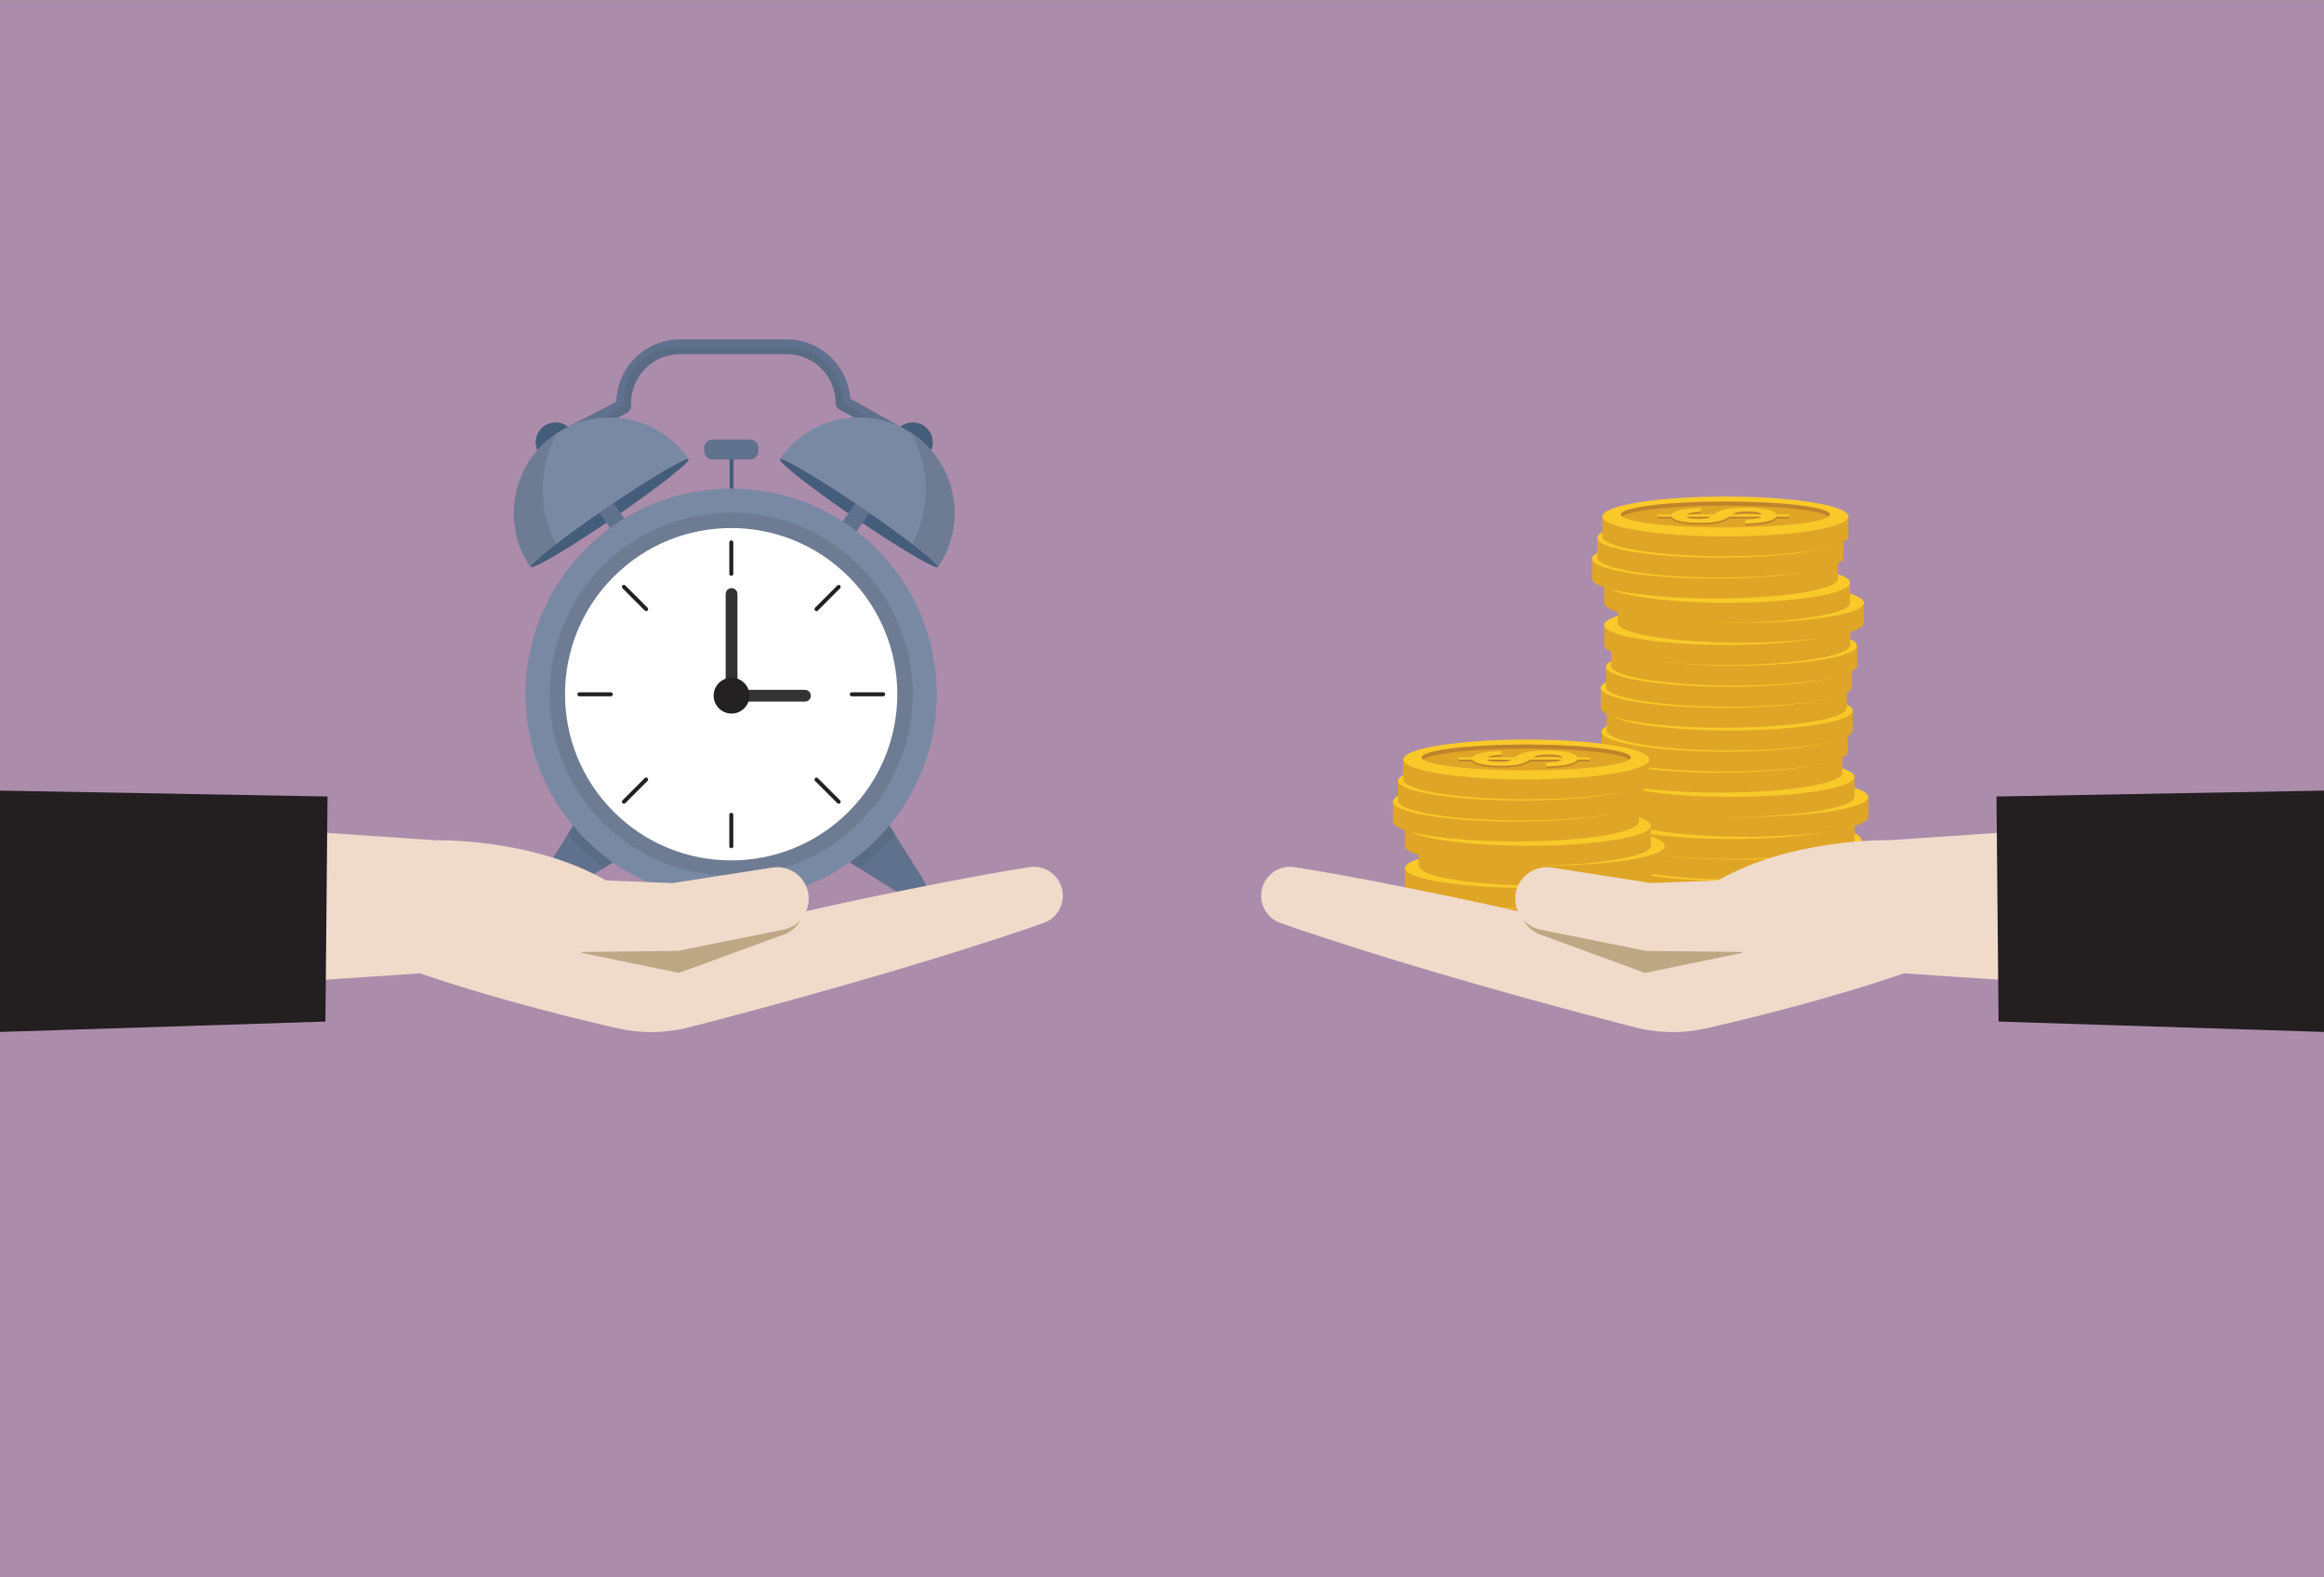 <?xml version="1.0" encoding="utf-8"?>
<!-- Generator: Adobe Illustrator 28.1.0, SVG Export Plug-In . SVG Version: 6.00 Build 0)  -->
<svg xmlns="http://www.w3.org/2000/svg" xmlns:xlink="http://www.w3.org/1999/xlink" version="1.1" x="0px" y="0px" viewBox="0 0 2800 1900" style="enable-background:new 0 0 2800 1900;" xml:space="preserve" width="2800" height="1900">
<rect x="0" y="0" width="2800" height="1900" fill="#808080" stroke="none"/>
<style type="text/css">
	.st0{fill:#AC8CAB;}
	.st1{fill:#5A6B84;}
	.st2{fill:#60718D;}
	.st3{fill:#445D7B;}
	.st4{fill:#7989A3;}
	.st5{fill:#6D7C93;}
	.st6{fill:#FFFFFF;}
	.st7{fill:#333333;}
	.st8{fill:#232122;}
	.st9{fill:#DFA526;}
	.st10{fill:#FAC929;}
	.st11{fill:#C0832B;}
	.st12{fill:#F0DBCB;}
	.st13{fill:#BDA785;}
	.st14{fill:#231F20;}
</style>
<g id="bg">
	<rect y="0.2" transform="matrix(-1 -1.224647e-16 1.224647e-16 -1 2800 1900)" class="st0" width="2800" height="1899.6"/>
</g>
<g id="clock">
	<g>
		<path class="st1" d="M1100,541.4c-1.4,0-2.9-0.4-4.3-1.1l-84.4-47.2c-2.8-1.5-4.5-4.5-4.5-7.6c0-32.5-26.4-58.9-58.9-58.9H819.2    c-32.5,0-58.9,26.4-58.9,58.9v3.9c0,3.3-1.8,6.3-4.7,7.8l-81.9,42.4c-4.3,2.2-9.6,0.5-11.8-3.8c-2.2-4.3-0.5-9.6,3.7-11.8l77.2-40    c0.8-41.5,34.8-75,76.4-75h128.7c40.4,0,73.5,31.5,76.2,71.2l80.1,44.8c4.2,2.4,5.7,7.7,3.4,11.9    C1106,539.8,1103,541.4,1100,541.4z"/>
		<path class="st2" d="M665.3,539.4l85.5-49.8c0,0-2.6-68.9,63.8-71h141.6c0,0,53.6,2.1,60,67.2l90.8,52.2c0.2-0.3,0.5-0.7,0.7-1    c2.4-4.2,0.9-9.6-3.4-11.9l-80.1-44.8c-2.7-39.7-35.9-71.2-76.2-71.2H819.2c-41.7,0-75.6,33.5-76.4,75l-77.2,40    c-4.3,2.2-6,7.5-3.7,11.8C662.6,537.3,663.9,538.6,665.3,539.4z"/>
		<path class="st2" d="M1092.4,1081.6l-68.4-42.8l46.4-46.4l42.8,68.4C1121.7,1074.4,1106,1090.1,1092.4,1081.6z"/>
		<path class="st1" d="M1070.4,992.4l-46.4,46.4l10.9,6.8c16-11.8,30.6-25.4,43.6-40.4L1070.4,992.4z"/>
		<path class="st2" d="M670,1081.5l68.4-42.8L692,992.3l-42.8,68.4C640.7,1074.3,656.4,1090,670,1081.5z"/>
		<path class="st1" d="M692,992.3l46.4,46.4l-10.9,6.8c-16-11.8-30.6-25.4-43.6-40.4L692,992.3z"/>
		<path class="st3" d="M829.7,553c2.3,3.4-38.4,35.3-91,71.2c-52.6,35.9-97.2,62.3-99.5,58.8c-2.3-3.4,38.4-35.3,91-71.2    C782.8,576,827.3,549.6,829.7,553z"/>
		<path class="st3" d="M939.5,553c-2.3,3.4,38.4,35.3,91,71.2c52.6,35.9,97.2,62.3,99.5,58.8c2.3-3.4-38.4-35.3-91-71.2    C986.4,576,941.8,549.6,939.5,553z"/>
		<rect x="879.1" y="535.5" class="st3" width="4.6" height="57.4"/>
		<circle class="st3" cx="669.4" cy="532.8" r="24"/>
		<circle class="st3" cx="1099.8" cy="532.8" r="24"/>
		
			<rect x="710.8" y="528.9" transform="matrix(0.822 -0.57 0.57 0.822 -212.545 517.591)" class="st2" width="20.6" height="139.2"/>
		
			<rect x="978.4" y="588.3" transform="matrix(0.57 -0.822 0.822 0.57 -41.01 1118.756)" class="st2" width="139.2" height="20.6"/>
		
			<ellipse transform="matrix(0.707 -0.707 0.707 0.707 -333.215 867.942)" class="st4" cx="881.1" cy="836.2" rx="247.8" ry="247.8"/>
		
			<ellipse transform="matrix(0.707 -0.707 0.707 0.707 -333.215 867.942)" class="st5" cx="881.1" cy="836.2" rx="218.7" ry="218.7"/>
		
			<ellipse transform="matrix(0.707 -0.707 0.707 0.707 -333.215 867.942)" class="st6" cx="881.1" cy="836.2" rx="200.2" ry="200.2"/>
		<path class="st7" d="M881.4,836.6c-3.9,0-7.1-3.2-7.1-7.1v-114c0-3.9,3.2-7.1,7.1-7.1c3.9,0,7.1,3.2,7.1,7.1v114    C888.5,833.5,885.3,836.6,881.4,836.6z"/>
		<path class="st7" d="M969.8,845.1h-81c-3.9,0-7.1-3.2-7.1-7.1c0-3.9,3.2-7.1,7.1-7.1h81c3.9,0,7.1,3.2,7.1,7.1    C976.9,841.9,973.7,845.1,969.8,845.1z"/>
		<path class="st8" d="M881.1,693.6c-1.3,0-2.4-1.1-2.4-2.4v-37.9c0-1.3,1.1-2.4,2.4-2.4c1.3,0,2.4,1.1,2.4,2.4v37.9    C883.5,692.5,882.4,693.6,881.1,693.6z"/>
		<path class="st8" d="M881.1,1021.7c-1.3,0-2.4-1.1-2.4-2.4v-37.9c0-1.3,1.1-2.4,2.4-2.4c1.3,0,2.4,1.1,2.4,2.4v37.9    C883.5,1020.7,882.4,1021.7,881.1,1021.7z"/>
		<path class="st8" d="M735.9,838.7h-37.9c-1.3,0-2.4-1.1-2.4-2.4c0-1.3,1.1-2.4,2.4-2.4h37.9c1.3,0,2.4,1.1,2.4,2.4    C738.3,837.7,737.3,838.7,735.9,838.7z"/>
		<path class="st8" d="M1064.1,838.7h-37.9c-1.3,0-2.4-1.1-2.4-2.4c0-1.3,1.1-2.4,2.4-2.4h37.9c1.3,0,2.4,1.1,2.4,2.4    C1066.5,837.7,1065.4,838.7,1064.1,838.7z"/>
		<path class="st8" d="M778.5,736.1c-0.6,0-1.2-0.2-1.7-0.7L750,708.6c-0.9-0.9-0.9-2.4,0-3.4c0.9-0.9,2.4-0.9,3.4,0l26.8,26.8    c0.9,0.9,0.9,2.4,0,3.4C779.7,735.9,779.1,736.1,778.5,736.1z"/>
		<path class="st8" d="M1010.5,968.1c-0.6,0-1.2-0.2-1.7-0.7L982,940.7c-0.9-0.9-0.9-2.4,0-3.4c0.9-0.9,2.4-0.9,3.4,0l26.8,26.8    c0.9,0.9,0.9,2.4,0,3.4C1011.7,967.9,1011.1,968.1,1010.5,968.1z"/>
		<path class="st8" d="M751.7,968.1c-0.6,0-1.2-0.2-1.7-0.7c-0.9-0.9-0.9-2.4,0-3.4l26.8-26.8c0.9-0.9,2.4-0.9,3.4,0    c0.9,0.9,0.9,2.4,0,3.4l-26.8,26.8C752.9,967.9,752.3,968.1,751.7,968.1z"/>
		<path class="st8" d="M983.7,736.1c-0.6,0-1.2-0.2-1.7-0.7c-0.9-0.9-0.9-2.4,0-3.4l26.8-26.8c0.9-0.9,2.4-0.9,3.4,0    c0.9,0.9,0.9,2.4,0,3.4l-26.8,26.8C984.9,735.9,984.3,736.1,983.7,736.1z"/>
		<path class="st4" d="M730.2,611.9c52.6-35.9,97.2-62.3,99.5-58.8c-35.9-52.6-107.7-66.1-160.3-30.2    c-52.6,35.9-66.1,107.7-30.2,160.3C636.8,679.7,677.6,647.8,730.2,611.9z"/>
		<path class="st4" d="M1099.8,522.8c-52.6-35.9-124.4-22.4-160.3,30.2c2.3-3.4,46.9,22.9,99.5,58.8c52.6,35.9,93.4,67.8,91,71.2    C1165.9,630.5,1152.4,558.8,1099.8,522.8z"/>
		<path class="st5" d="M1099.8,522.8c-0.6-0.4-1.3-0.8-1.9-1.3c22.2,40.7,23.7,90.9,1.5,133.7c19.9,15.3,31.9,25.9,30.6,27.8    C1165.9,630.5,1152.4,558.8,1099.8,522.8z"/>
		<path class="st5" d="M669.4,522.8c0.6-0.4,1.3-0.8,1.9-1.3c-22.2,40.7-23.7,90.9-1.5,133.7c-19.9,15.3-31.9,25.9-30.6,27.8    C603.2,630.5,616.8,558.8,669.4,522.8z"/>
		<path class="st2" d="M903.7,553.4h-45.2c-5.6,0-10.2-4.5-10.2-10.2v-3.6c0-5.6,4.5-10.2,10.2-10.2h45.2c5.6,0,10.2,4.5,10.2,10.2    v3.6C913.8,548.8,909.3,553.4,903.7,553.4z"/>
		<circle class="st8" cx="881.4" cy="837.9" r="21.6"/>
	</g>
</g>
<g id="coin">
	<g>
		<g>
			<g>
				<ellipse class="st9" cx="2082.1" cy="1086.4" rx="148.2" ry="24"/>
				<rect x="1933.8" y="1062.3" class="st9" width="296.4" height="24"/>
				<ellipse class="st10" cx="2082.1" cy="1062.3" rx="148.2" ry="24"/>
				<ellipse class="st9" cx="2082.1" cy="1060" rx="125.9" ry="15.6"/>
				<path class="st11" d="M1957.7,1062.4c9.5-7.5,61.6-13.2,124.4-13.2c62.8,0,114.9,5.7,124.4,13.2c1-0.8,1.5-1.6,1.5-2.5      c0-8.6-56.4-15.6-125.9-15.6c-69.6,0-125.9,7-125.9,15.6C1956.1,1060.8,1956.7,1061.6,1957.7,1062.4z"/>
			</g>
			<g>
				<ellipse class="st9" cx="2088.4" cy="1061.1" rx="148.2" ry="24"/>
				<rect x="1940.2" y="1037.1" class="st9" width="296.4" height="24"/>
				<ellipse class="st10" cx="2088.4" cy="1037.1" rx="148.2" ry="24"/>
				<ellipse class="st9" cx="2088.4" cy="1034.7" rx="125.9" ry="15.6"/>
				<path class="st11" d="M1964,1037.2c9.5-7.5,61.6-13.2,124.4-13.2c62.8,0,114.9,5.7,124.4,13.2c1-0.8,1.5-1.6,1.5-2.5      c0-8.6-56.4-15.6-125.9-15.6c-69.6,0-125.9,7-125.9,15.6C1962.4,1035.6,1963,1036.4,1964,1037.2z"/>
			</g>
			<g>
				<ellipse class="st9" cx="2094.5" cy="1035.6" rx="148.2" ry="24"/>
				<rect x="1946.3" y="1011.5" class="st9" width="296.4" height="24"/>
				<ellipse class="st10" cx="2094.5" cy="1011.5" rx="148.2" ry="24"/>
				<ellipse class="st9" cx="2094.5" cy="1009.2" rx="125.9" ry="15.6"/>
				<path class="st11" d="M1970.1,1011.6c9.5-7.5,61.6-13.2,124.4-13.2c62.8,0,114.9,5.7,124.4,13.2c1-0.8,1.5-1.6,1.5-2.5      c0-8.6-56.4-15.6-125.9-15.6c-69.6,0-125.9,7-125.9,15.6C1968.5,1010,1969.1,1010.8,1970.1,1011.6z"/>
			</g>
			<g>
				<ellipse class="st9" cx="2086.2" cy="1010.6" rx="148.2" ry="24"/>
				<rect x="1938" y="986.6" class="st9" width="296.4" height="24"/>
				<ellipse class="st10" cx="2086.2" cy="986.6" rx="148.2" ry="24"/>
				<ellipse class="st9" cx="2086.2" cy="984.2" rx="125.9" ry="15.6"/>
				<path class="st11" d="M1961.8,986.7c9.5-7.5,61.6-13.2,124.4-13.2c62.8,0,114.9,5.7,124.4,13.2c1-0.8,1.5-1.6,1.5-2.5      c0-8.6-56.4-15.6-125.9-15.6c-69.6,0-125.9,7-125.9,15.6C1960.3,985.1,1960.8,985.9,1961.8,986.7z"/>
			</g>
			<g>
				<ellipse class="st9" cx="2102.8" cy="983.9" rx="148.2" ry="24"/>
				<rect x="1954.6" y="959.9" class="st9" width="296.4" height="24"/>
				<ellipse class="st10" cx="2102.8" cy="959.9" rx="148.2" ry="24"/>
				<ellipse class="st9" cx="2102.8" cy="957.6" rx="125.9" ry="15.6"/>
				<path class="st11" d="M1978.4,960c9.5-7.5,61.6-13.2,124.4-13.2c62.8,0,114.9,5.7,124.4,13.2c1-0.8,1.5-1.6,1.5-2.5      c0-8.6-56.4-15.6-125.9-15.6s-125.9,7-125.9,15.6C1976.8,958.4,1977.4,959.2,1978.4,960z"/>
			</g>
			<g>
				<ellipse class="st9" cx="2086" cy="959.8" rx="148.2" ry="24"/>
				<rect x="1937.8" y="935.8" class="st9" width="296.4" height="24"/>
				<ellipse class="st10" cx="2086" cy="935.8" rx="148.2" ry="24"/>
				<ellipse class="st9" cx="2086" cy="933.4" rx="125.9" ry="15.6"/>
				<path class="st11" d="M1961.6,935.9c9.5-7.5,61.6-13.2,124.4-13.2c62.8,0,114.9,5.7,124.4,13.2c1-0.8,1.5-1.6,1.5-2.5      c0-8.6-56.4-15.6-125.9-15.6s-125.9,7-125.9,15.6C1960.1,934.3,1960.6,935.1,1961.6,935.9z"/>
			</g>
			<g>
				<ellipse class="st9" cx="2071.6" cy="930.7" rx="148.2" ry="24"/>
				<rect x="1923.4" y="906.7" class="st9" width="296.4" height="24"/>
				<ellipse class="st10" cx="2071.6" cy="906.7" rx="148.2" ry="24"/>
				<ellipse class="st9" cx="2071.6" cy="904.3" rx="125.9" ry="15.6"/>
				<path class="st11" d="M1947.2,906.8c9.5-7.5,61.6-13.2,124.4-13.2c62.8,0,114.9,5.7,124.4,13.2c1-0.8,1.5-1.6,1.5-2.5      c0-8.6-56.4-15.6-125.9-15.6c-69.6,0-125.9,7-125.9,15.6C1945.7,905.1,1946.2,906,1947.2,906.8z"/>
			</g>
			<g>
				<ellipse class="st9" cx="2077.9" cy="905.4" rx="148.2" ry="24"/>
				<rect x="1929.7" y="881.4" class="st9" width="296.4" height="24"/>
				<ellipse class="st10" cx="2077.9" cy="881.4" rx="148.2" ry="24"/>
				<ellipse class="st9" cx="2077.9" cy="879" rx="125.9" ry="15.6"/>
				<path class="st11" d="M1953.5,881.5c9.5-7.5,61.6-13.2,124.4-13.2c62.8,0,114.9,5.7,124.4,13.2c1-0.8,1.5-1.6,1.5-2.5      c0-8.6-56.4-15.6-125.9-15.6c-69.6,0-125.9,7-125.9,15.6C1952,879.9,1952.5,880.7,1953.5,881.5z"/>
			</g>
			<g>
				<ellipse class="st9" cx="2084" cy="879.9" rx="148.2" ry="24"/>
				<rect x="1935.8" y="855.9" class="st9" width="296.4" height="24"/>
				<ellipse class="st10" cx="2084" cy="855.9" rx="148.2" ry="24"/>
				<ellipse class="st9" cx="2084" cy="853.5" rx="125.9" ry="15.6"/>
				<path class="st11" d="M1959.6,856c9.5-7.5,61.6-13.2,124.4-13.2c62.8,0,114.9,5.7,124.4,13.2c1-0.8,1.5-1.6,1.5-2.5      c0-8.6-56.4-15.6-125.9-15.6c-69.6,0-125.9,7-125.9,15.6C1958.1,854.3,1958.6,855.2,1959.6,856z"/>
			</g>
		</g>
		<g>
			<ellipse class="st9" cx="2076.8" cy="852.6" rx="148.2" ry="24"/>
			<rect x="1928.6" y="828.6" class="st9" width="296.4" height="24"/>
			<ellipse class="st10" cx="2076.8" cy="828.6" rx="148.2" ry="24"/>
			<ellipse class="st9" cx="2076.8" cy="826.2" rx="125.9" ry="15.6"/>
			<path class="st11" d="M1952.4,828.7c9.5-7.5,61.6-13.2,124.4-13.2c62.8,0,114.9,5.7,124.4,13.2c1-0.8,1.5-1.6,1.5-2.5     c0-8.6-56.4-15.6-125.9-15.6c-69.6,0-125.9,7-125.9,15.6C1950.9,827.1,1951.4,827.9,1952.4,828.7z"/>
		</g>
		<g>
			<ellipse class="st9" cx="2083.1" cy="827.3" rx="148.2" ry="24"/>
			<rect x="1934.9" y="803.3" class="st9" width="296.4" height="24"/>
			<ellipse class="st10" cx="2083.1" cy="803.3" rx="148.2" ry="24"/>
			<ellipse class="st9" cx="2083.1" cy="801" rx="125.9" ry="15.6"/>
			<path class="st11" d="M1958.7,803.4c9.5-7.5,61.6-13.2,124.4-13.2c62.8,0,114.9,5.7,124.4,13.2c1-0.8,1.5-1.6,1.5-2.5     c0-8.6-56.4-15.6-125.9-15.6c-69.6,0-125.9,7-125.9,15.6C1957.2,801.8,1957.7,802.6,1958.7,803.4z"/>
		</g>
		<g>
			<ellipse class="st9" cx="2089.2" cy="801.8" rx="148.2" ry="24"/>
			<rect x="1941" y="777.8" class="st9" width="296.4" height="24"/>
			<ellipse class="st10" cx="2089.2" cy="777.8" rx="148.2" ry="24"/>
			<ellipse class="st9" cx="2089.2" cy="775.4" rx="125.9" ry="15.6"/>
			<path class="st11" d="M1964.8,777.9c9.5-7.5,61.6-13.2,124.4-13.2c62.8,0,114.9,5.7,124.4,13.2c1-0.8,1.5-1.6,1.5-2.5     c0-8.6-56.4-15.6-125.9-15.6c-69.6,0-125.9,7-125.9,15.6C1963.3,776.3,1963.8,777.1,1964.8,777.9z"/>
		</g>
		<g>
			<ellipse class="st9" cx="2080.9" cy="776.9" rx="148.2" ry="24"/>
			<rect x="1932.7" y="752.8" class="st9" width="296.4" height="24"/>
			<ellipse class="st10" cx="2080.9" cy="752.8" rx="148.2" ry="24"/>
			<ellipse class="st9" cx="2080.9" cy="750.5" rx="125.9" ry="15.6"/>
			<path class="st11" d="M1956.5,752.9c9.5-7.5,61.6-13.2,124.4-13.2c62.8,0,114.9,5.7,124.4,13.2c1-0.8,1.5-1.6,1.5-2.5     c0-8.6-56.4-15.6-125.9-15.6c-69.6,0-125.9,7-125.9,15.6C1955,751.3,1955.5,752.1,1956.5,752.9z"/>
		</g>
		<g>
			<ellipse class="st9" cx="2097.5" cy="750.2" rx="148.2" ry="24"/>
			<rect x="1949.3" y="726.2" class="st9" width="296.4" height="24"/>
			<ellipse class="st10" cx="2097.5" cy="726.2" rx="148.2" ry="24"/>
			<ellipse class="st9" cx="2097.5" cy="723.8" rx="125.9" ry="15.6"/>
			<path class="st11" d="M1973.1,726.3c9.5-7.5,61.6-13.2,124.4-13.2c62.8,0,114.9,5.7,124.4,13.2c1-0.8,1.5-1.6,1.5-2.5     c0-8.6-56.4-15.6-125.9-15.6c-69.6,0-125.9,7-125.9,15.6C1971.6,724.7,1972.1,725.5,1973.1,726.3z"/>
		</g>
		<g>
			<ellipse class="st9" cx="2080.7" cy="726.1" rx="148.2" ry="24"/>
			<rect x="1932.5" y="702" class="st9" width="296.4" height="24"/>
			<ellipse class="st10" cx="2080.7" cy="702" rx="148.2" ry="24"/>
			<ellipse class="st9" cx="2080.7" cy="699.7" rx="125.9" ry="15.6"/>
			<path class="st11" d="M1956.3,702.1c9.5-7.5,61.6-13.2,124.4-13.2c62.8,0,114.9,5.7,124.4,13.2c1-0.8,1.5-1.6,1.5-2.5     c0-8.6-56.4-15.6-125.9-15.6c-69.6,0-125.9,7-125.9,15.6C1954.8,700.5,1955.3,701.3,1956.3,702.1z"/>
		</g>
		<g>
			<ellipse class="st9" cx="2066.3" cy="696.9" rx="148.2" ry="24"/>
			<rect x="1918.1" y="672.9" class="st9" width="296.4" height="24"/>
			<ellipse class="st10" cx="2066.3" cy="672.9" rx="148.2" ry="24"/>
			<ellipse class="st9" cx="2066.3" cy="670.6" rx="125.9" ry="15.6"/>
			<path class="st11" d="M1942,673c9.5-7.5,61.6-13.2,124.4-13.2c62.8,0,114.9,5.7,124.4,13.2c1-0.8,1.5-1.6,1.5-2.5     c0-8.6-56.4-15.6-125.9-15.6c-69.6,0-125.9,7-125.9,15.6C1940.4,671.4,1940.9,672.2,1942,673z"/>
		</g>
		<g>
			<ellipse class="st9" cx="2072.6" cy="671.7" rx="148.2" ry="24"/>
			<rect x="1924.4" y="647.7" class="st9" width="296.4" height="24"/>
			<ellipse class="st10" cx="2072.6" cy="647.7" rx="148.2" ry="24"/>
			<ellipse class="st9" cx="2072.6" cy="645.3" rx="125.9" ry="15.6"/>
			<path class="st11" d="M1948.3,647.8c9.5-7.5,61.6-13.2,124.4-13.2c62.8,0,114.9,5.7,124.4,13.2c1-0.8,1.5-1.6,1.5-2.5     c0-8.6-56.4-15.6-125.9-15.6c-69.6,0-125.9,7-125.9,15.6C1946.7,646.1,1947.2,647,1948.3,647.8z"/>
		</g>
		<g>
			<ellipse class="st9" cx="2078.8" cy="646.1" rx="148.2" ry="24"/>
			<rect x="1930.5" y="622.1" class="st9" width="296.4" height="24"/>
			<ellipse class="st10" cx="2078.8" cy="622.1" rx="148.2" ry="24"/>
			<ellipse class="st9" cx="2078.8" cy="619.8" rx="125.9" ry="15.6"/>
			<path class="st11" d="M1954.4,622.2c9.5-7.5,61.6-13.2,124.4-13.2c62.8,0,114.9,5.7,124.4,13.2c1-0.8,1.5-1.6,1.5-2.5     c0-8.6-56.4-15.6-125.9-15.6c-69.6,0-125.9,7-125.9,15.6C1952.8,620.6,1953.4,621.4,1954.4,622.2z"/>
		</g>
		<g>
			<path class="st11" d="M2103.7,613.7c-17.6,0-30,1.3-38.8,8.1h-32.6c2.7-2.2,10.8-3,16.7-3.2v-4.4c-15.5,0.3-32.3,2.4-35,7.6     h-16.9v2.7h16.7c2.2,5.3,18.3,7.5,34.4,7.5c15.9,0,26.6-1.3,35.1-7.5h38.5c-2.3,2.1-9,3.3-19.1,3.9v4.5     c19.9-0.5,35.1-3.1,37.6-8.4h15.5v-2.7h-15.4C2138.6,616.5,2123.3,613.7,2103.7,613.7z M2046.4,627.4c-6.5,0-13.1-0.7-14.7-2.9     h29.4C2057.2,626.9,2053.1,627.4,2046.4,627.4z M2122.5,621.8h-35.3c4.5-2.7,9.3-3.5,18.2-3.5     C2114.6,618.3,2121.1,619.3,2122.5,621.8z"/>
			<path class="st10" d="M2103.7,611.5c-17.6,0-30,1.3-38.8,8.1h-32.6c2.7-2.2,10.8-3,16.7-3.2V612c-15.5,0.3-32.3,2.4-35,7.6h-16.9     v2.7h16.7c2.2,5.3,18.3,7.5,34.4,7.5c15.9,0,26.6-1.3,35.1-7.5h38.5c-2.3,2.1-9,3.3-19.1,3.9v4.5c19.9-0.5,35.1-3.1,37.6-8.4     h15.5v-2.7h-15.4C2138.6,614.3,2123.3,611.5,2103.7,611.5z M2046.4,625.3c-6.5,0-13.1-0.7-14.7-2.9h29.4     C2057.2,624.7,2053.1,625.3,2046.4,625.3z M2122.5,619.6h-35.3c4.5-2.7,9.3-3.5,18.2-3.5C2114.6,616.1,2121.1,617.1,2122.5,619.6     z"/>
		</g>
	</g>
	<g>
		<g>
			<g>
				<ellipse class="st9" cx="1849.3" cy="1094.4" rx="148.2" ry="24"/>
				<rect x="1701.1" y="1070.4" class="st9" width="296.4" height="24"/>
				<ellipse class="st10" cx="1849.3" cy="1070.4" rx="148.2" ry="24"/>
				<ellipse class="st9" cx="1849.3" cy="1068.1" rx="125.9" ry="15.6"/>
				<path class="st11" d="M1724.9,1070.5c9.5-7.5,61.6-13.2,124.4-13.2c62.8,0,114.9,5.7,124.4,13.2c1-0.8,1.5-1.6,1.5-2.5      c0-8.6-56.4-15.6-125.9-15.6c-69.6,0-125.9,7-125.9,15.6C1723.4,1068.9,1723.9,1069.7,1724.9,1070.5z"/>
			</g>
			<g>
				<ellipse class="st9" cx="1841" cy="1069.5" rx="148.2" ry="24"/>
				<rect x="1692.8" y="1045.5" class="st9" width="296.4" height="24"/>
				<ellipse class="st10" cx="1841" cy="1045.5" rx="148.2" ry="24"/>
				<ellipse class="st9" cx="1841" cy="1043.1" rx="125.9" ry="15.6"/>
				<path class="st11" d="M1716.6,1045.6c9.5-7.5,61.6-13.2,124.4-13.2c62.8,0,114.9,5.7,124.4,13.2c1-0.8,1.5-1.6,1.5-2.5      c0-8.6-56.4-15.6-125.9-15.6c-69.6,0-125.9,7-125.9,15.6C1715.1,1044,1715.6,1044.8,1716.6,1045.6z"/>
			</g>
			<g>
				<ellipse class="st9" cx="1857.6" cy="1042.8" rx="148.2" ry="24"/>
				<rect x="1709.4" y="1018.8" class="st9" width="296.4" height="24"/>
				<ellipse class="st10" cx="1857.6" cy="1018.8" rx="148.2" ry="24"/>
				<ellipse class="st9" cx="1857.6" cy="1016.5" rx="125.9" ry="15.6"/>
				<path class="st11" d="M1733.2,1018.9c9.5-7.5,61.6-13.2,124.4-13.2c62.8,0,114.9,5.7,124.4,13.2c1-0.8,1.5-1.6,1.5-2.5      c0-8.6-56.4-15.6-125.9-15.6s-125.9,7-125.9,15.6C1731.7,1017.3,1732.2,1018.1,1733.2,1018.9z"/>
			</g>
			<g>
				<ellipse class="st9" cx="1840.8" cy="1018.7" rx="148.2" ry="24"/>
				<rect x="1692.6" y="994.7" class="st9" width="296.4" height="24"/>
				<ellipse class="st10" cx="1840.8" cy="994.7" rx="148.2" ry="24"/>
				<ellipse class="st9" cx="1840.8" cy="992.3" rx="125.9" ry="15.6"/>
				<path class="st11" d="M1716.4,994.8c9.5-7.5,61.6-13.2,124.4-13.2s114.9,5.7,124.4,13.2c1-0.8,1.5-1.6,1.5-2.5      c0-8.6-56.4-15.6-125.9-15.6c-69.6,0-125.9,7-125.9,15.6C1714.9,993.2,1715.4,994,1716.4,994.8z"/>
			</g>
			<g>
				<ellipse class="st9" cx="1826.4" cy="989.6" rx="148.2" ry="24"/>
				<rect x="1678.2" y="965.6" class="st9" width="296.4" height="24"/>
				<ellipse class="st10" cx="1826.4" cy="965.6" rx="148.2" ry="24"/>
				<ellipse class="st9" cx="1826.4" cy="963.2" rx="125.9" ry="15.6"/>
				<path class="st11" d="M1702,965.7c9.5-7.5,61.6-13.2,124.4-13.2s114.9,5.7,124.4,13.2c1-0.8,1.5-1.6,1.5-2.5      c0-8.6-56.4-15.6-125.9-15.6c-69.6,0-125.9,7-125.9,15.6C1700.5,964,1701,964.9,1702,965.7z"/>
			</g>
			<g>
				<ellipse class="st9" cx="1832.7" cy="964.3" rx="148.2" ry="24"/>
				<rect x="1684.5" y="940.3" class="st9" width="296.4" height="24"/>
				<ellipse class="st10" cx="1832.7" cy="940.3" rx="148.2" ry="24"/>
				<ellipse class="st9" cx="1832.7" cy="937.9" rx="125.9" ry="15.6"/>
				<path class="st11" d="M1708.4,940.4c9.5-7.5,61.6-13.2,124.4-13.2c62.8,0,114.9,5.7,124.4,13.2c1-0.8,1.5-1.6,1.5-2.5      c0-8.6-56.4-15.6-125.9-15.6c-69.6,0-125.9,7-125.9,15.6C1706.8,938.8,1707.3,939.6,1708.4,940.4z"/>
			</g>
			<g>
				<ellipse class="st9" cx="1838.9" cy="938.8" rx="148.2" ry="24"/>
				<rect x="1690.6" y="914.8" class="st9" width="296.4" height="24"/>
				<ellipse class="st10" cx="1838.9" cy="914.8" rx="148.2" ry="24"/>
				<ellipse class="st9" cx="1838.9" cy="912.4" rx="125.9" ry="15.6"/>
				<path class="st11" d="M1714.5,914.9c9.5-7.5,61.6-13.2,124.4-13.2c62.8,0,114.9,5.7,124.4,13.2c1-0.8,1.5-1.6,1.5-2.5      c0-8.6-56.4-15.6-125.9-15.6c-69.6,0-125.9,7-125.9,15.6C1712.9,913.2,1713.5,914.1,1714.5,914.9z"/>
			</g>
			<g>
				<path class="st11" d="M1863.8,906.3c-17.6,0-30,1.3-38.8,8.1h-32.6c2.7-2.2,10.8-3,16.7-3.2v-4.4c-15.5,0.3-32.3,2.4-35,7.6      h-16.9v2.7h16.7c2.2,5.3,18.3,7.5,34.4,7.5c15.9,0,26.6-1.3,35.1-7.5h38.5c-2.3,2.1-9,3.3-19.1,3.9v4.5      c19.9-0.5,35.1-3.1,37.6-8.4h15.5v-2.7h-15.4C1898.7,909.1,1883.4,906.3,1863.8,906.3z M1806.5,920.1c-6.5,0-13.1-0.7-14.7-2.9      h29.4C1817.3,919.5,1813.2,920.1,1806.5,920.1z M1882.6,914.4h-35.3c4.5-2.7,9.3-3.5,18.2-3.5      C1874.7,911,1881.2,912,1882.6,914.4z"/>
				<path class="st10" d="M1863.8,904.1c-17.6,0-30,1.3-38.8,8.1h-32.6c2.7-2.2,10.8-3,16.7-3.2v-4.4c-15.5,0.3-32.3,2.4-35,7.6      h-16.9v2.7h16.7c2.2,5.3,18.3,7.5,34.4,7.5c15.9,0,26.6-1.3,35.1-7.5h38.5c-2.3,2.1-9,3.3-19.1,3.9v4.5      c19.9-0.5,35.1-3.1,37.6-8.4h15.5v-2.7h-15.4C1898.7,906.9,1883.4,904.1,1863.8,904.1z M1806.5,917.9c-6.5,0-13.1-0.7-14.7-2.9      h29.4C1817.3,917.3,1813.2,917.9,1806.5,917.9z M1882.6,912.3h-35.3c4.5-2.7,9.3-3.5,18.2-3.5      C1874.7,908.8,1881.2,909.8,1882.6,912.3z"/>
			</g>
		</g>
	</g>
</g>
<g id="hand">
	<path class="st12" d="M765,985.5"/>
	<g>
		<path class="st12" d="M1280.1,1073.5c-3-19-20.8-32-39.8-29c-32.8,5.1-65.3,11.1-97.8,17.3c-32.5,6.2-64.8,12.9-97.2,19.6    c-24.7,5.2-49.4,10.6-74.1,16.2c2.8-6.4,3.8-13.6,2.7-20.9c-3.2-20.7-22.7-35-43.4-31.7l-120.1,18.7l-80.2-3.2    c-90.1-51.4-205.5-48.4-205.5-48.4l-152.1-10.3l-59.3,183.6l192.8-13c3.6,1.2,7.2,2.4,10.8,3.7c15.7,5.3,31.5,10.2,47.4,15.1    c31.7,9.6,63.5,18.5,95.5,26.8c16,4.2,32,8.2,48,12.1c8,1.9,16,3.9,24.1,5.7l12.1,2.8c5.6,1.2,11.2,2.3,16.9,3    c22.7,3,45.9,1.6,68.1-3.9l12.4-3.2l12-3.1l23.9-6.3c63.8-16.9,127.4-34.5,190.8-53.2c31.7-9.4,63.3-18.9,94.8-28.9    c31.5-10,63-20.1,94.2-31.2C1272.9,1106.3,1282.8,1090.4,1280.1,1073.5z"/>
		<path class="st13" d="M943.9,1119.8L820,1144.7l-2.9,0.6l-4.9,0.1l-111.3,1.2l0.2,1.2l116.9,24.1l121.8-44.6    c10.4-2.7,19.3-9.4,24.6-18.6c0.2-0.3,0.3-0.7,0.5-1C959.7,1113.6,952.4,1118.1,943.9,1119.8z"/>
		<polygon class="st14" points="0,952.3 394.6,959.4 392.1,1230.5 0,1243   "/>
	</g>
	<g>
		<path class="st12" d="M1519.9,1073.5c3-19,20.8-32,39.8-29c32.8,5.1,65.3,11.1,97.8,17.3c32.5,6.2,64.8,12.9,97.2,19.6    c24.7,5.2,49.4,10.6,74.1,16.2c-2.8-6.4-3.8-13.6-2.7-20.9c3.2-20.7,22.7-35,43.4-31.7l120.1,18.7l80.2-3.2    c90.1-51.4,205.5-48.4,205.5-48.4l152.1-10.3l59.3,183.6l-192.8-13c-3.6,1.2-7.2,2.4-10.8,3.7c-15.7,5.3-31.5,10.2-47.4,15.1    c-31.7,9.6-63.5,18.5-95.5,26.8c-16,4.2-32,8.2-48,12.1c-8,1.9-16,3.9-24.1,5.7l-12.1,2.8c-5.6,1.2-11.2,2.3-16.9,3    c-22.7,3-45.9,1.6-68.1-3.9l-12.4-3.2l-12-3.1l-23.9-6.3c-63.8-16.9-127.4-34.5-190.8-53.2c-31.7-9.4-63.3-18.9-94.8-28.9    c-31.5-10-63-20.1-94.2-31.2C1527.1,1106.3,1517.2,1090.4,1519.9,1073.5z"/>
		<path class="st13" d="M1856.1,1119.8l123.9,24.9l2.9,0.6l4.9,0.1l111.3,1.2l-0.2,1.2l-116.9,24.1l-121.8-44.6    c-10.4-2.7-19.3-9.4-24.6-18.6c-0.2-0.3-0.3-0.7-0.5-1C1840.3,1113.6,1847.6,1118.1,1856.1,1119.8z"/>
		<polygon class="st14" points="2800,952.3 2405.4,959.4 2407.9,1230.5 2800,1243   "/>
	</g>
</g>
</svg>
